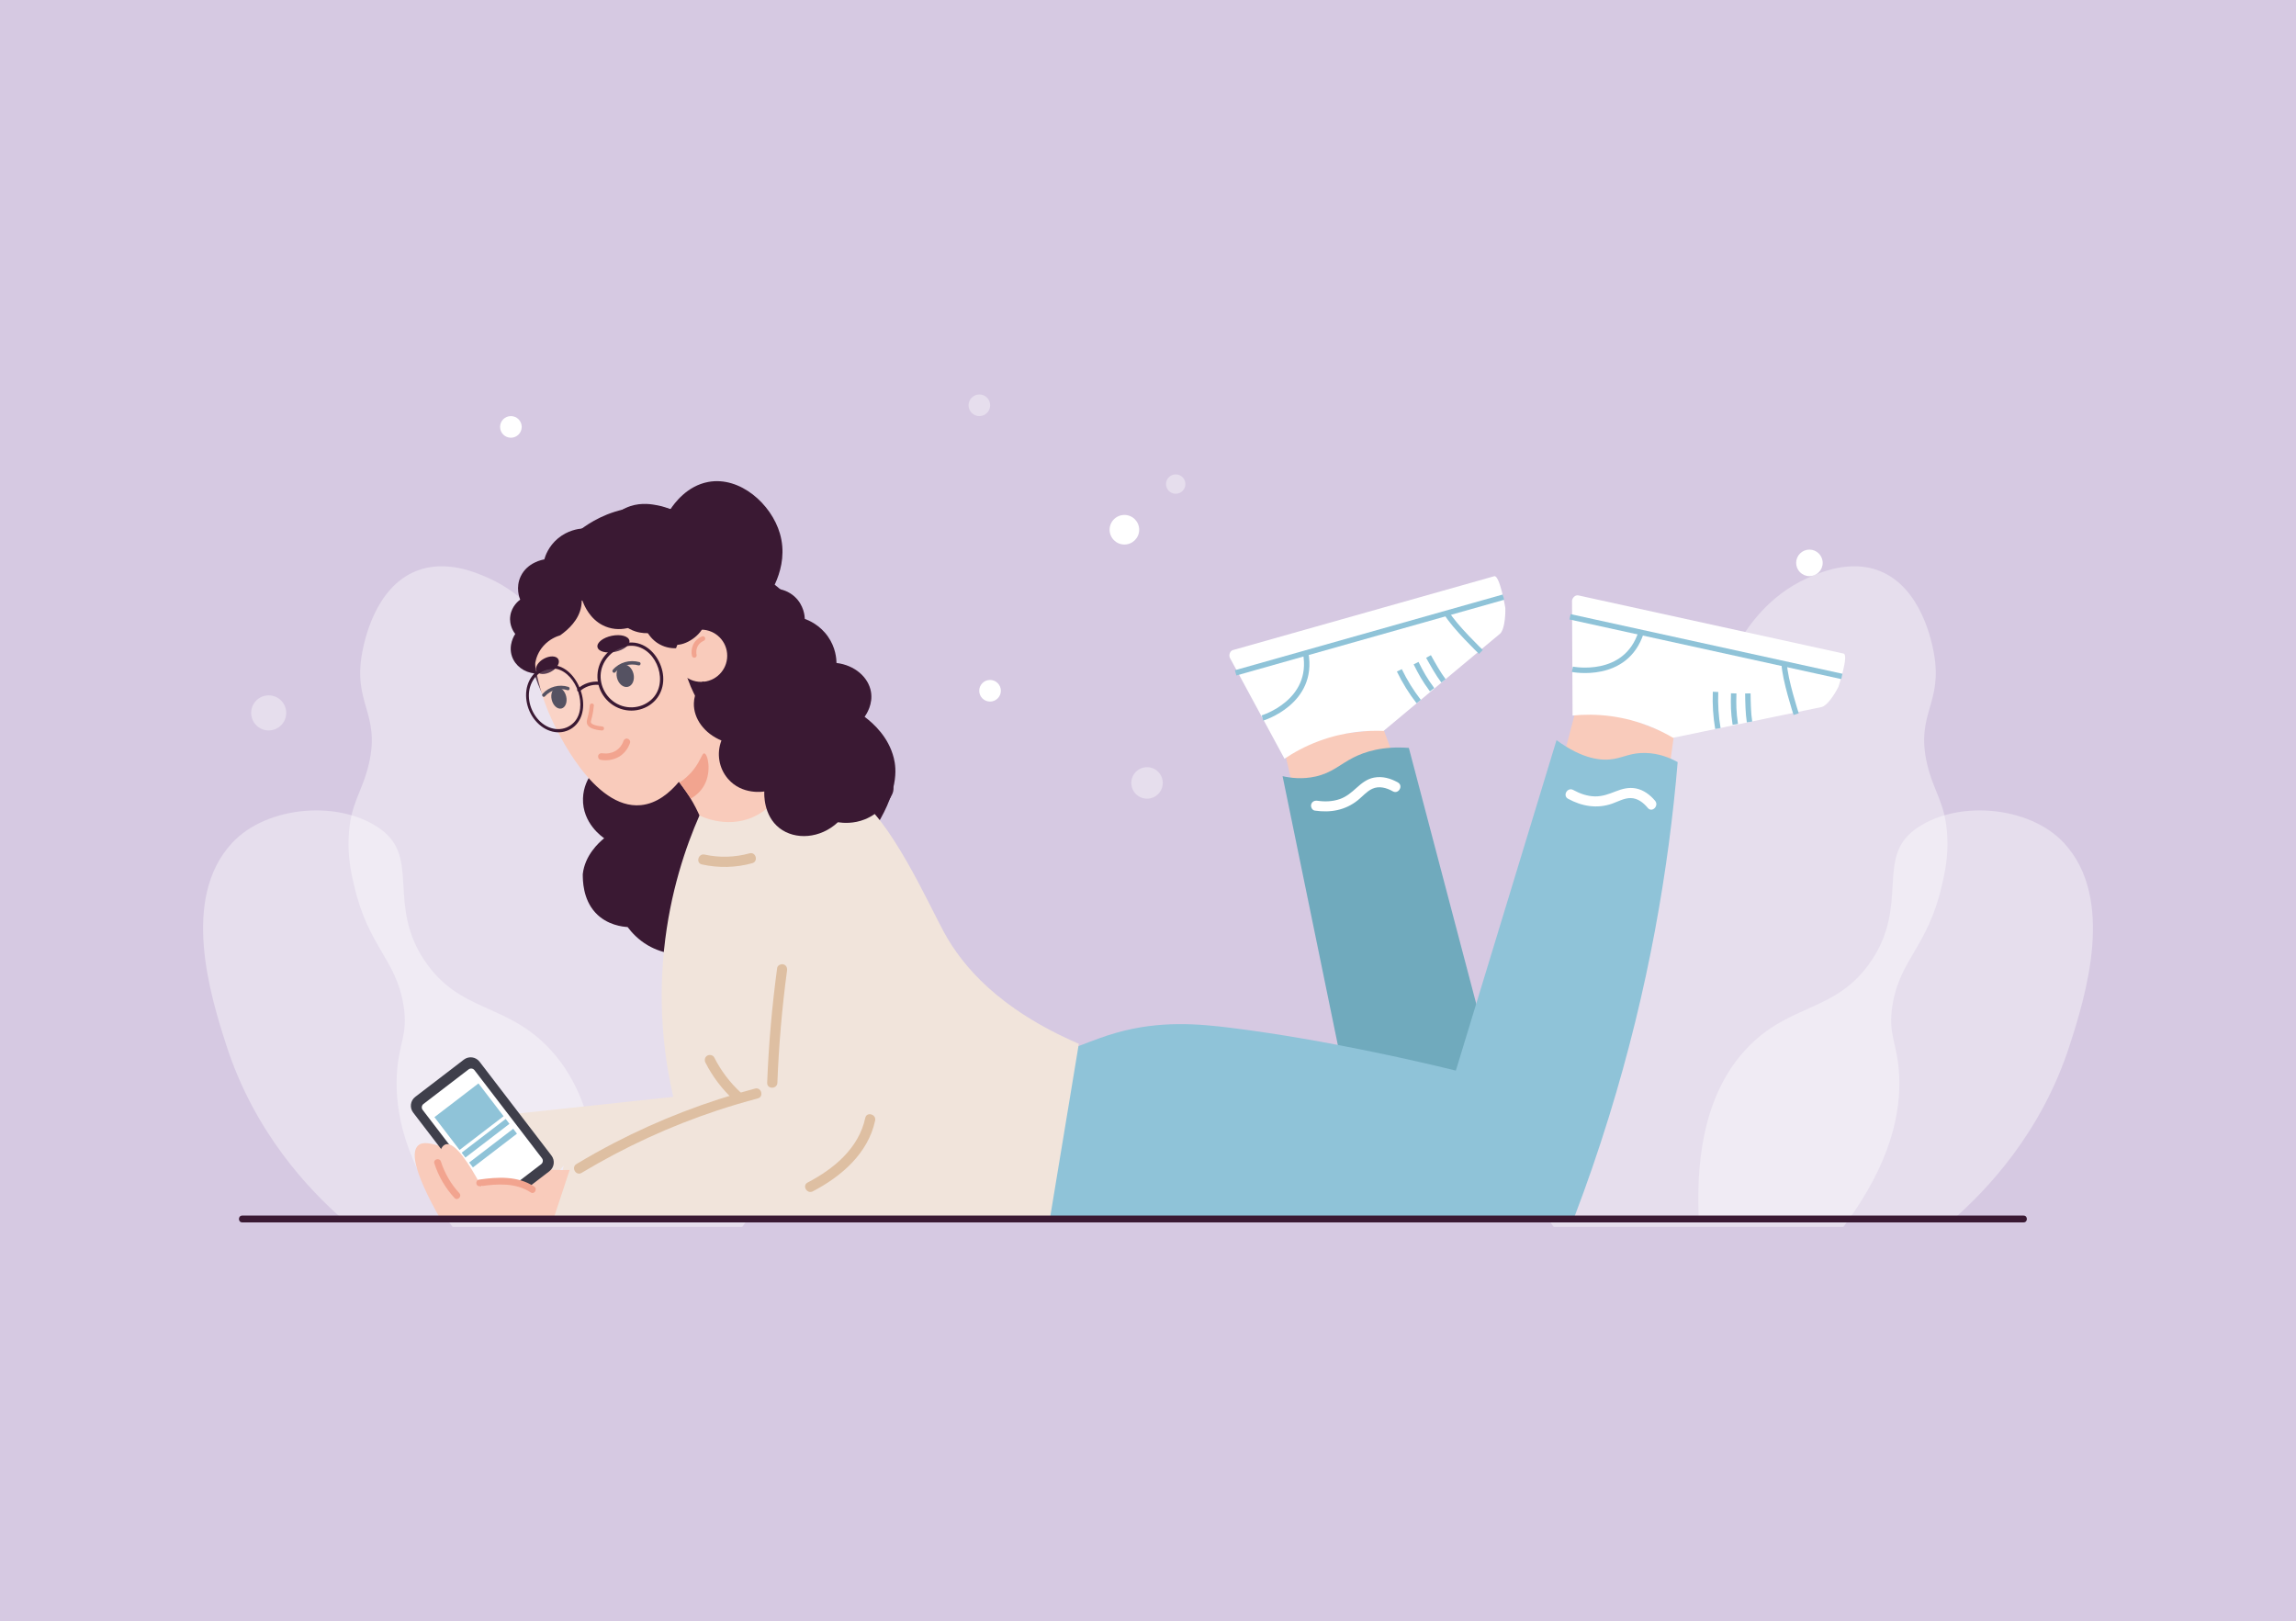 <?xml version="1.0" encoding="UTF-8"?><svg id="Layer_1" xmlns="http://www.w3.org/2000/svg" viewBox="0 0 842.99 595.28"><defs><style>.cls-1{fill:#f9cbbb;}.cls-2,.cls-3,.cls-4{fill:#fff;}.cls-5{fill:#f1e4db;}.cls-6{fill:#f2a48f;}.cls-7{fill:#8fc3d8;}.cls-8{fill:#debfa2;}.cls-9{fill:#d6c9e2;}.cls-10{fill:#3f3f4b;}.cls-11{fill:#9b86b8;}.cls-12{fill:#353245;}.cls-13{fill:#3a1933;}.cls-14{fill:#70aabd;}.cls-3{opacity:.16;}.cls-3,.cls-4{isolation:isolate;}.cls-4{opacity:.38;}.cls-15{fill:none;stroke:#8fc3d8;stroke-linejoin:round;stroke-width:2px;}</style></defs><rect class="cls-9" width="842.99" height="595.28"/><path class="cls-4" d="M166.16,450.45c-17.97-23.89-21.05-42.61-20.5-55.35,.54-12.37,4.32-14.93,2.44-26.23-2.79-16.77-12.8-21.1-18.06-43.55-1.09-4.67-2.39-10.39-2.04-17.99,.57-12.5,4.96-16.31,7.41-26.77,4.38-18.67-5.93-22.2-2.44-40.91,.67-3.56,4.48-24.02,20.01-30.08,10.84-4.23,21.93,.69,26.35,2.65,14.52,6.43,22.07,18.49,24.4,22.14,29.73,46.53,54.8,46.24,74.67,93.85,6.56,15.72,23.03,55.19,7.81,96.73-4.1,11.18-9.48,19.75-13.67,25.51-35.45,0-70.91,0-106.38,0Z"/><path class="cls-4" d="M85.06,309.64c12.87-14.06,40.32-16.1,55.15-4.88,13.88,10.5,2,27.46,15.62,47.83,12.92,19.32,29.99,15.38,46.04,32.54,9.26,9.9,19.09,27.79,17.41,62.63-31.18-.05-62.36-.11-93.54-.16-12.12-10.67-32.21-31.54-42.62-63.77-6.07-18.73-16.7-53.83,1.94-74.19Z"/><g><path class="cls-4" d="M676.82,450.45c17.97-23.89,21.05-42.61,20.5-55.35-.54-12.37-4.32-14.93-2.44-26.23,2.79-16.77,12.8-21.1,18.06-43.55,1.09-4.67,2.39-10.39,2.04-17.99-.57-12.5-4.96-16.31-7.41-26.77-4.38-18.67,5.93-22.2,2.44-40.91-.66-3.56-4.48-24.02-20.01-30.08-10.84-4.23-21.93,.69-26.35,2.65-14.52,6.43-22.07,18.49-24.4,22.14-29.73,46.53-54.8,46.24-74.67,93.85-6.56,15.72-23.03,55.19-7.81,96.73,4.1,11.18,9.48,19.75,13.67,25.51,35.46,0,70.92,0,106.38,0Z"/><path class="cls-4" d="M757.94,309.64c-12.87-14.06-40.32-16.1-55.15-4.88-13.88,10.5-2,27.46-15.62,47.83-12.92,19.32-29.99,15.38-46.04,32.54-9.26,9.9-19.09,27.79-17.41,62.63,31.18-.05,62.36-.11,93.54-.16,12.12-10.67,32.21-31.54,42.62-63.77,6.07-18.73,16.7-53.83-1.94-74.19Z"/></g><path class="cls-1" d="M579.67,256.54c11.63,4.56,23.26,9.11,34.89,13.67-1.87,13.57-3.74,27.14-5.62,40.71-13.5-3.91-27-7.81-40.5-11.72,3.75-14.22,7.49-28.44,11.23-42.66Z"/><g><path class="cls-2" d="M674.99,252.16c-1.67,3.31-4.21,6.88-6.11,7.41-18.2,3.77-36.41,7.54-54.61,11.31-4.93-2.9-12.65-6.55-22.68-7.92-5.43-.74-10.27-.64-14.21-.25-.07-14.08-.13-28.16-.2-42.25,.27-1.25,1.33-2.07,2.35-1.85l97.35,21.35c2.02,.45-1.84,12.1-1.89,12.2Z"/><path class="cls-15" d="M630.73,267.48c-.75-4.35-1.04-8.88-.86-13.46"/><path class="cls-15" d="M637.12,265.95c-.69-4.73-.69-7.3-.58-11.38"/><path class="cls-15" d="M642.35,265.07c-.5-3.14-.57-7.22-.62-10.48"/><line class="cls-15" x1="576.45" y1="226.46" x2="676.25" y2="248.35"/><path class="cls-15" d="M577.3,245.73s19.63,3.94,25.24-13.53"/><path class="cls-15" d="M659.47,262.2s-4.2-12.9-4.38-18.48"/></g><path class="cls-1" d="M470.7,272.04c12.4-1.47,24.81-2.94,37.21-4.41,4.75,12.85,9.5,25.7,14.25,38.54-13.75,2.92-27.49,5.85-41.24,8.77-3.4-14.3-6.81-28.6-10.22-42.9Z"/><g><path class="cls-2" d="M552.69,223.2c.08,3.71-.47,8.06-1.89,9.42-14.27,11.91-28.54,23.82-42.82,35.74-5.72-.23-14.25,.19-23.73,3.72-5.14,1.91-9.35,4.28-12.64,6.49-6.7-12.39-13.4-24.77-20.11-37.16-.35-1.23,.19-2.45,1.2-2.74l95.91-27.11c1.99-.57,4.08,11.52,4.08,11.64Z"/><path class="cls-15" d="M520.89,257.58c-2.72-3.48-5.11-7.34-7.11-11.46"/><path class="cls-15" d="M525.8,253.23c-2.84-3.85-4.05-6.11-5.88-9.76"/><path class="cls-15" d="M529.98,249.98c-1.92-2.53-3.91-6.1-5.49-8.95"/><line class="cls-15" x1="453.67" y1="247.04" x2="552.01" y2="219.24"/><path class="cls-15" d="M463.52,263.61s19.17-5.79,15.87-23.84"/><path class="cls-15" d="M543.73,239.36s-9.79-9.4-12.58-14.23"/></g><path class="cls-6" d="M569.73,294.41c13.7,1.01,27.4,2.03,41.11,3.04-.58,4.27-1.15,8.55-1.73,12.82-13.47-3.93-26.94-7.85-40.41-11.78,.35-1.35,.69-2.72,1.03-4.08Z"/><path class="cls-14" d="M550.17,399.52c-18.75-.87-37.5-1.74-56.26-2.62-7.67-37.31-15.33-74.62-23-111.93,2.93,.66,7.24,1.22,12.1,.13,6.15-1.38,8.94-4.46,13.92-6.98,4.24-2.15,10.73-4.24,20.34-3.53,10.97,41.65,21.94,83.29,32.9,124.93Z"/><path class="cls-7" d="M578.16,446.51c-80.67,.67-161.34,1.35-242.01,2.02,8.81-16.67,17.61-33.35,26.42-50.02,7.64-3.69,19.02-8.92,33.38-14.42,6.03-2.31,9.67-3.7,13.82-4.88,16.19-4.61,30.32-3.32,42.4-1.81,35.67,4.45,71.82,13.09,82.36,15.67,12.32-40.44,24.64-80.88,36.96-121.32,9.72,7.08,16.61,7.68,21.13,6.88,3.61-.64,6.42-2.31,11.56-2.18,5.08,.12,9.17,1.91,11.79,3.36-3.28,38.92-10.64,83.07-25.25,130.24-3.92,12.7-8.14,24.86-12.56,36.46Z"/><path class="cls-13" d="M213.66,194.04c2.44-1.75,9.02-6.37,18.8-7.63,3.62-.47,11.72-1.39,20.35,2.91,9.67,4.82,13.76,13.1,14.97,15.84,1.34,.11,5.59,.63,9.22,4.01,2.84,2.65,3.84,5.69,4.2,7.05,.61-.12,6.23-1.09,10.55,2.84,3.47,3.16,3.71,7.3,3.74,8.16,1.49,.55,5.52,2.24,8.5,6.5,2.83,4.04,3.11,8.1,3.14,9.69,6.64,.8,11.72,5.19,12.65,10.58,.78,4.5-1.61,8.16-2.33,9.19,3.24,2.43,8.76,7.38,10.7,15.08,.98,3.89,2.07,12.54-8.21,27.78-18.72,27.75-59.55,54.18-82.06,41.05-3.48-2.03-5.88-4.63-7.46-6.73-1.57-.09-7.55-.61-11.85-5.31-4.6-5.03-4.6-11.91-4.6-14.13h0c.78-6.9,5.83-11.5,7.86-13.17-.5-.32-8.08-5.44-7.78-14.63,.26-8.17,6.53-12.84,7.29-13.39-1.4-.89-28.77-18.77-27.12-48.44,.1-2.1,1.71-24.49,19.44-37.25Z"/><path class="cls-11" d="M254.97,304.45c7.12,6.54,16.88,8.98,25.14,6,11.28-4.06,18.39-17.7,14.76-31.64-4.45,.27-12.08,1.33-20.25,5.76-11.64,6.34-17.44,15.78-19.65,19.88Z"/><path class="cls-13" d="M209.6,200.79c4.76-4.98,10.56-6.17,18.71-7.68,26.25-4.87,39.47-7.25,44.04-4.19,2.01,1.35,10.12,7.33,11.24,25.16,2.37,1.65,6.2,4.79,8.88,9.95,5.01,9.66,3.2,21-1.28,28.42-8.89,14.71-28.84,14.95-32.3,15-29.56,.35-57.57-28.92-55.88-50.71,.15-1.85,.77-9.85,6.59-15.95Z"/><path class="cls-1" d="M195.67,224.28c-.77,10.37-.07,24.9,6.91,39.88,2.01,4.32,15.42,33.12,32.7,31.45,5.86-.56,10.56-4.47,13.97-8.55,1.69,2.08,3.51,4.62,5.21,7.65,2.7,4.79,4.28,9.29,5.24,12.88,9.39,5.84,21.08,5.05,28.53-1.56,8.46-7.5,7.39-18.9,7.26-20.06-2.58-1.89-5.4-4.24-8.25-7.14-5.05-5.14-8.51-10.32-10.87-14.53-2.89,.67-7.8,1.37-12.68-.69-13.73-5.81-10.83-26.58-22.42-37.1-6.12-5.58-18.36-10.12-45.6-2.23Z"/><path class="cls-13" d="M212.98,211.77c-.26,1.67-.66,5.85,1.5,10.32,.75,1.55,3.19,6.6,8.97,8.33,6.49,1.96,11.93-1.86,12.59-2.35,.11,.56,1.42,6.51,7.1,8.97,4.47,1.94,9.84,.91,13.54-2.63,13.87-2.83,20.41-8.82,23.49-12.81,1.54-1.99,9.92-12.89,6.17-25.73-3.15-10.81-14.6-21.06-26.26-18.93-7.88,1.44-12.53,7.93-13.92,10.03-1.12-.47-2.72-1.05-4.72-1.43-1.91-.37-5.78-1.11-10.01,.29-5.25,1.73-8.12,5.77-9.09,7.32-2.57,.27-5.94,.97-9.48,2.76-9.8,4.92-13.5,14.34-14.48,17.11-.71,.51-4.33,3.23-5.09,8.21-.95,6.17,3.29,10.46,3.72,10.89,.89-.08,9.54-.99,13.96-8.59,2.97-5.1,2.28-10.2,2.01-11.76Z"/><circle class="cls-1" cx="257.41" cy="240.76" r="9.59"/><path class="cls-6" d="M255.76,240.4c-.01-.06-.03-.12-.04-.18-.01-.05-.05-.3-.03-.16,.02,.16,0-.05-.01-.08-.01-.05-.01-.11-.01-.16-.01-.14-.02-.29-.01-.43,0-.16,.01-.33,.02-.49,0-.02,.03-.24,.01-.15-.01,.06,.03-.16,.04-.2,.07-.34,.18-.72,.3-1,.31-.69,.73-1.2,1.32-1.68-.09,.08,0,0,.05-.03,.06-.04,.12-.09,.19-.13,.1-.07,.21-.13,.32-.2,.1-.06,.2-.11,.31-.16,.07-.04,.38-.17,.07-.04,.44-.18,.75-.58,.61-1.08-.11-.41-.64-.8-1.08-.61-1.41,.59-2.64,1.62-3.3,3.03-.61,1.31-.77,2.78-.45,4.19,.1,.46,.64,.73,1.08,.61,.47-.1,.71-.58,.61-1.05h0Z"/><ellipse class="cls-12" cx="229.55" cy="248.12" rx="3.12" ry="4.18" transform="translate(-52 61.07) rotate(-13.63)"/><ellipse class="cls-12" cx="205.21" cy="256.3" rx="2.73" ry="3.94" transform="translate(-54.61 55.57) rotate(-13.63)"/><path class="cls-12" d="M225.9,246.82c2.12-2.47,5.4-3.37,8.51-2.53,.78,.21,1.11-1,.33-1.21-3.52-.95-7.33,.06-9.73,2.85-.52,.61,.36,1.5,.89,.89h0Z"/><path class="cls-12" d="M200.09,255.66c2.07-2.34,5.3-3.21,8.27-2.26,.77,.25,1.1-.96,.33-1.21-3.37-1.08-7.14-.08-9.49,2.58-.52,.61,.36,1.49,.89,.89h0Z"/><path class="cls-6" d="M258.59,276.6c1.27,.17,2.74,6.5,.06,11.55-1.43,2.69-3.61,4.24-4.99,5.03-.59-.85-1.19-1.71-1.8-2.56-.79-1.12-1.58-2.22-2.36-3.31,1.39-.93,3.37-2.46,5.2-4.81,2.7-3.49,3.06-6.01,3.89-5.9Z"/><ellipse class="cls-13" cx="225.21" cy="236.4" rx="5.98" ry="3.01" transform="translate(-43.05 50.28) rotate(-11.64)"/><ellipse class="cls-13" cx="200.99" cy="244.25" rx="4.55" ry="2.72" transform="translate(-92.26 125.69) rotate(-28.54)"/><g><ellipse class="cls-3" cx="203.74" cy="256.66" rx="9.47" ry="11.19" transform="translate(-74.72 83.91) rotate(-19.74)"/><circle class="cls-3" cx="231.35" cy="248.58" r="11.19"/><path class="cls-13" d="M204.36,245.58c7.44,1.68,11.66,14.26,6.32,19.71-3.26,3.32-8.45,3.19-12.22-.25-3.49-3.19-5.19-8.5-3.8-12.96,1.35-4.35,5.42-7.34,9.7-6.5,.66,.13,.8-1.01,.13-1.14-4.18-.82-8.18,1.55-10.13,5.43-2.24,4.47-1.27,10.49,2.13,14.6,3.56,4.31,8.94,5.65,13.13,3.14,3.89-2.33,5.28-7.3,4.08-12.36-1.18-4.95-4.62-9.78-9.2-10.82-.67-.14-.8,1-.14,1.15Z"/><path class="cls-13" d="M232.94,237.15c8.54,1.29,12.72,13.88,6.19,19.75-3.98,3.58-10,3.74-14.18,.45-3.87-3.05-5.54-8.38-3.66-13.01,1.82-4.51,6.72-7.79,11.65-7.19,.76,.09,.98-1.08,.22-1.17-4.8-.59-9.6,2.06-12.08,6.13-2.86,4.7-2.08,10.78,1.63,14.78,3.88,4.19,10.05,5.25,15.06,2.45,4.65-2.61,6.55-7.76,5.45-12.85-1.08-4.98-4.8-9.72-10.06-10.51-.77-.12-.99,1.06-.22,1.17Z"/><path class="cls-13" d="M212.84,253.83c1.88-1.68,4.36-2.58,6.89-2.38,.32,.03,.63-.14,.7-.48,.06-.29-.16-.67-.48-.7-2.83-.22-5.67,.67-7.79,2.58-.24,.21-.35,.55-.14,.83,.16,.25,.58,.37,.82,.15h0Z"/></g><circle class="cls-4" cx="421.14" cy="287.45" r="5.78"/><circle class="cls-4" cx="359.58" cy="148.8" r="3.97"/><circle class="cls-2" cx="363.5" cy="253.61" r="3.97"/><circle class="cls-2" cx="412.83" cy="194.49" r="5.43"/><circle class="cls-4" cx="98.65" cy="261.74" r="6.44"/><circle class="cls-4" cx="431.67" cy="177.73" r="3.56"/><circle class="cls-2" cx="187.58" cy="156.74" r="3.97"/><circle class="cls-2" cx="664.34" cy="206.66" r="4.87"/><path class="cls-13" d="M212.33,213.52s-.14,4.93,2.7,7.83c2.54,2.6,6.67,2.8,9.84,2.54,.32,.79,2.53,6.04,8.44,7.94,4.35,1.4,8.11,.15,9.26-.28,.46,1.57,1.46,3.87,3.59,4.79,3.81,1.64,9.69-1.82,11.81-5.62,4.01-7.18-15.51-14.14-22.69-35.14-1.21-3.55-1.78-6.55-2.06-8.32-6.51,2.26-13.03,4.53-19.54,6.79-1.35,.12-5.26,.63-8.87,3.67-3.44,2.89-4.6,6.37-4.97,7.67-.41,.06-6.23,1.01-8.68,6.26-1.9,4.06-.45,7.82-.17,8.51-.47,.34-3.1,2.3-3.63,5.92-.54,3.65,1.46,6.23,1.81,6.67-.31,.46-2.62,4.06-1.2,8.23,1.18,3.45,4.47,5.91,8.37,6.28-.1-.94-.51-5.95,3.17-10.1,2.24-2.53,4.91-3.53,6.18-3.91,3.06-2.18,6.81-5.65,7.69-10.52,.8-4.51-1.01-9.22-1.05-9.21Z"/><path class="cls-5" d="M256.82,299.38c.67,.35,11.33,5.65,21.83-.5,9.97-5.84,10.99-16.84,11.06-17.81,3.56,1.16,8.4,2.93,13.94,5.57,0,0,5.31,2.53,9.96,5.36,13.15,8.01,27.34,39.96,33.03,50.36,6.68,12.19,19.95,28.13,49.46,40.87-3.55,21.44-7.1,42.89-10.64,64.33-61.02,.08-122.05,.17-183.07,.25,1.53-6.64,3.06-13.28,4.6-19.92-1.4,1.72-2.81,3.45-4.21,5.17-3.38-1.79-6.77-3.57-10.15-5.36-1.15-6.26-2.3-12.51-3.45-18.77,19.34-2.07,38.68-4.15,58.02-6.22-2.88-12.43-5.73-31.29-3.39-54.03,2.18-21.17,8.06-38.02,13.01-49.3Z"/><path class="cls-13" d="M257.97,250.2c-1.03,1.24-3.11,4.11-3.21,8.03-.14,5.63,3.86,11.07,10.12,13.64-1.85,4.8-.93,10.21,2.41,14.08,5.17,6.01,13.01,4.7,13.33,4.64-.05,.8-.38,8.83,5.57,13.45,5.75,4.46,14.98,3.89,21.44-2.15,2.11,.31,5.84,.55,9.85-1.05,5.93-2.36,9.94-7.72,10.48-10.4,1.19-5.87-10.53-17.01-69.99-40.24Z"/><path class="cls-1" d="M209.14,429.57c-6.38,.09-16.19-.26-27.77-2.87-16.32-3.68-24.62-9.24-27.91-6.07-2.16,2.08-2.41,8.13,8.23,26.94h41.51c1.98-6,3.96-12,5.94-18Z"/><g><path class="cls-10" d="M201.71,430.02l-17.85,13.68c-1.8,1.38-4.38,1.04-5.76-.76l-26.4-34.46c-1.38-1.8-1.04-4.38,.76-5.76l17.85-13.68c1.8-1.38,4.38-1.04,5.76,.76l26.4,34.46c1.39,1.81,1.04,4.39-.76,5.76Z"/><path class="cls-2" d="M198.69,427.43l-16.55,12.68c-.69,.53-1.67,.4-2.19-.29l-24.76-32.31c-.53-.69-.4-1.67,.29-2.19l16.55-12.68c.69-.53,1.67-.4,2.19,.29l24.76,32.31c.53,.68,.4,1.67-.29,2.19Z"/><rect class="cls-7" x="162.01" y="402.42" width="20.37" height="15.17" transform="translate(-213.85 189.27) rotate(-37.46)"/><rect class="cls-7" x="168.08" y="416.78" width="20.37" height="2.27" transform="translate(-217.41 194.6) rotate(-37.46)"/><rect class="cls-7" x="170.84" y="420.4" width="20.37" height="2.27" transform="translate(-219.04 197.02) rotate(-37.46)"/></g><path class="cls-13" d="M88.94,448.8H742.97c1.61,0,1.61-2.5,0-2.5H88.94c-1.61,0-1.61,2.5,0,2.5h0Z"/><path class="cls-1" d="M200.95,442.83c-1,3.59-14.42,2.85-20.3,2.11-4.16-.52-6.32-.8-9-2.2-7.19-3.77-12.49-12.7-10.34-19.25,.36-1.1,.97-2.96,2.39-3.35,3.42-.94,8.73,7.41,13.02,15.42,1.89-1.07,5.05-2.46,9-2.39,8.3,.13,16.07,6.65,15.23,9.66Z"/><path class="cls-6" d="M159.47,427.12c1.51,4.73,4.03,9.07,7.41,12.72,1.1,1.18,2.86-.59,1.77-1.77-3.08-3.32-5.39-7.3-6.76-11.61-.49-1.53-2.91-.88-2.42,.66h0Z"/><path class="cls-6" d="M176.46,435.52c6.19-.91,12.94-1.32,18.41,2.28,1.35,.89,2.6-1.28,1.26-2.16-6.06-3.98-13.49-3.54-20.34-2.53-.67,.1-1.03,.94-.87,1.54,.19,.71,.88,.96,1.54,.87h0Z"/><path class="cls-8" d="M213.54,430.62c15.72-9.45,32.45-17.17,49.86-22.93,4.89-1.62,9.84-3.08,14.82-4.4,2.33-.62,1.34-4.23-1-3.62-17.89,4.73-35.26,11.42-51.69,19.94-4.71,2.44-9.34,5.04-13.89,7.77-2.06,1.25-.17,4.49,1.9,3.24h0Z"/><path class="cls-8" d="M285.42,397.54c.53-13.77,1.7-27.51,3.54-41.16,.14-1.01-.24-2-1.31-2.31-.87-.25-2.17,.31-2.31,1.31-1.89,13.99-3.13,28.05-3.67,42.16-.09,2.41,3.66,2.41,3.75,0h0Z"/><path class="cls-8" d="M257.71,317.38c6.11,1.35,12.46,1.21,18.49-.46,2.32-.64,1.34-4.26-1-3.62-5.38,1.49-11.04,1.66-16.5,.46-2.34-.52-3.35,3.1-.99,3.62h0Z"/><path class="cls-8" d="M259.01,390.15c2.6,5.12,6.13,9.77,10.34,13.66,.74,.69,1.92,.74,2.65,0,.7-.7,.75-1.96,0-2.65-4.03-3.72-7.27-8.01-9.76-12.91-.46-.9-1.73-1.16-2.57-.67-.9,.54-1.12,1.66-.66,2.57h0Z"/><path class="cls-8" d="M298.42,437.4c10.48-5.45,20.3-13.92,22.89-25.97,.5-2.35-3.11-3.36-3.62-1-2.39,11.14-11.5,18.7-21.16,23.73-2.14,1.11-.25,4.35,1.89,3.24h0Z"/><path class="cls-2" d="M482.72,297.61c5.76,.84,11.14-.09,15.76-3.76,1.76-1.4,3.28-3.28,5.35-4.24,2.5-1.16,5.27-.37,7.54,.92,2.1,1.2,3.99-2.04,1.89-3.24-2.69-1.53-5.71-2.38-8.8-1.79-2.54,.48-4.53,2.07-6.4,3.76-1.85,1.67-3.74,3.28-6.11,4.11-2.64,.92-5.46,1.03-8.22,.63-1.01-.15-2,.25-2.31,1.31-.27,.87,.29,2.15,1.3,2.3h0Z"/><path class="cls-2" d="M575.73,293.27c5.1,2.79,10.67,3.73,16.23,1.77,2.17-.77,4.38-2.05,6.74-2.03,2.62,.03,4.72,1.72,6.32,3.64,1.55,1.85,4.19-.81,2.65-2.65-1.8-2.15-4.2-3.97-7-4.52-2.65-.52-5.08,.13-7.53,1.1-2.42,.96-4.82,1.84-7.47,1.82-2.86-.03-5.56-1.01-8.05-2.36-2.12-1.17-4.01,2.07-1.89,3.23h0Z"/><path class="cls-6" d="M228.9,272.07c-.05,.14-.11,.29-.16,.43-.09,.25,.1-.19-.02,.05-.05,.09-.09,.19-.13,.28-.22,.44-.48,.88-.78,1.27-.24,.31-.76,.85-1.18,1.17-.44,.33-1,.65-1.45,.83-.41,.17-.98,.33-1.47,.42-.04,.01-.38,.06-.26,.05,.13-.02-.2,.02-.24,.03-.22,.02-.43,.03-.65,.04-.35,.01-.71,0-1.06-.04-.07-.01-.14-.01-.2-.02-.27-.02,.22,.04,.11,.02-.08-.02-.17-.03-.25-.04-.66-.12-1.35,.18-1.54,.87-.17,.6,.2,1.42,.87,1.54,1.99,.35,4.02,.14,5.87-.67,2.38-1.03,4.13-3.12,4.96-5.55,.22-.64-.25-1.37-.87-1.54-.7-.21-1.33,.21-1.55,.86h0Z"/><path class="cls-6" d="M216.53,259.01c-.12,1.49-.38,2.96-.78,4.4-.25,.91-.55,1.84-.03,2.72,.34,.58,.92,.98,1.52,1.25,1.19,.53,2.5,.71,3.79,.82,.4,.04,.75-.37,.75-.75,0-.44-.34-.71-.75-.75-.64-.06-1.27-.14-1.9-.28-.4-.09-.93-.24-1.21-.37-.15-.07-.29-.14-.43-.23-.05-.03-.1-.07-.15-.1-.11-.07,.08,.09-.07-.05-.08-.08-.16-.16-.23-.24,.15,.17-.02-.05-.06-.12-.02-.03-.08-.18-.02-.04,.06,.16-.02-.08-.02-.08-.01-.07-.02-.22,0-.34,.1-.62,.33-1.22,.47-1.83,.32-1.32,.52-2.66,.63-4.01,.07-.96-1.43-.96-1.51,0h0Z"/></svg>